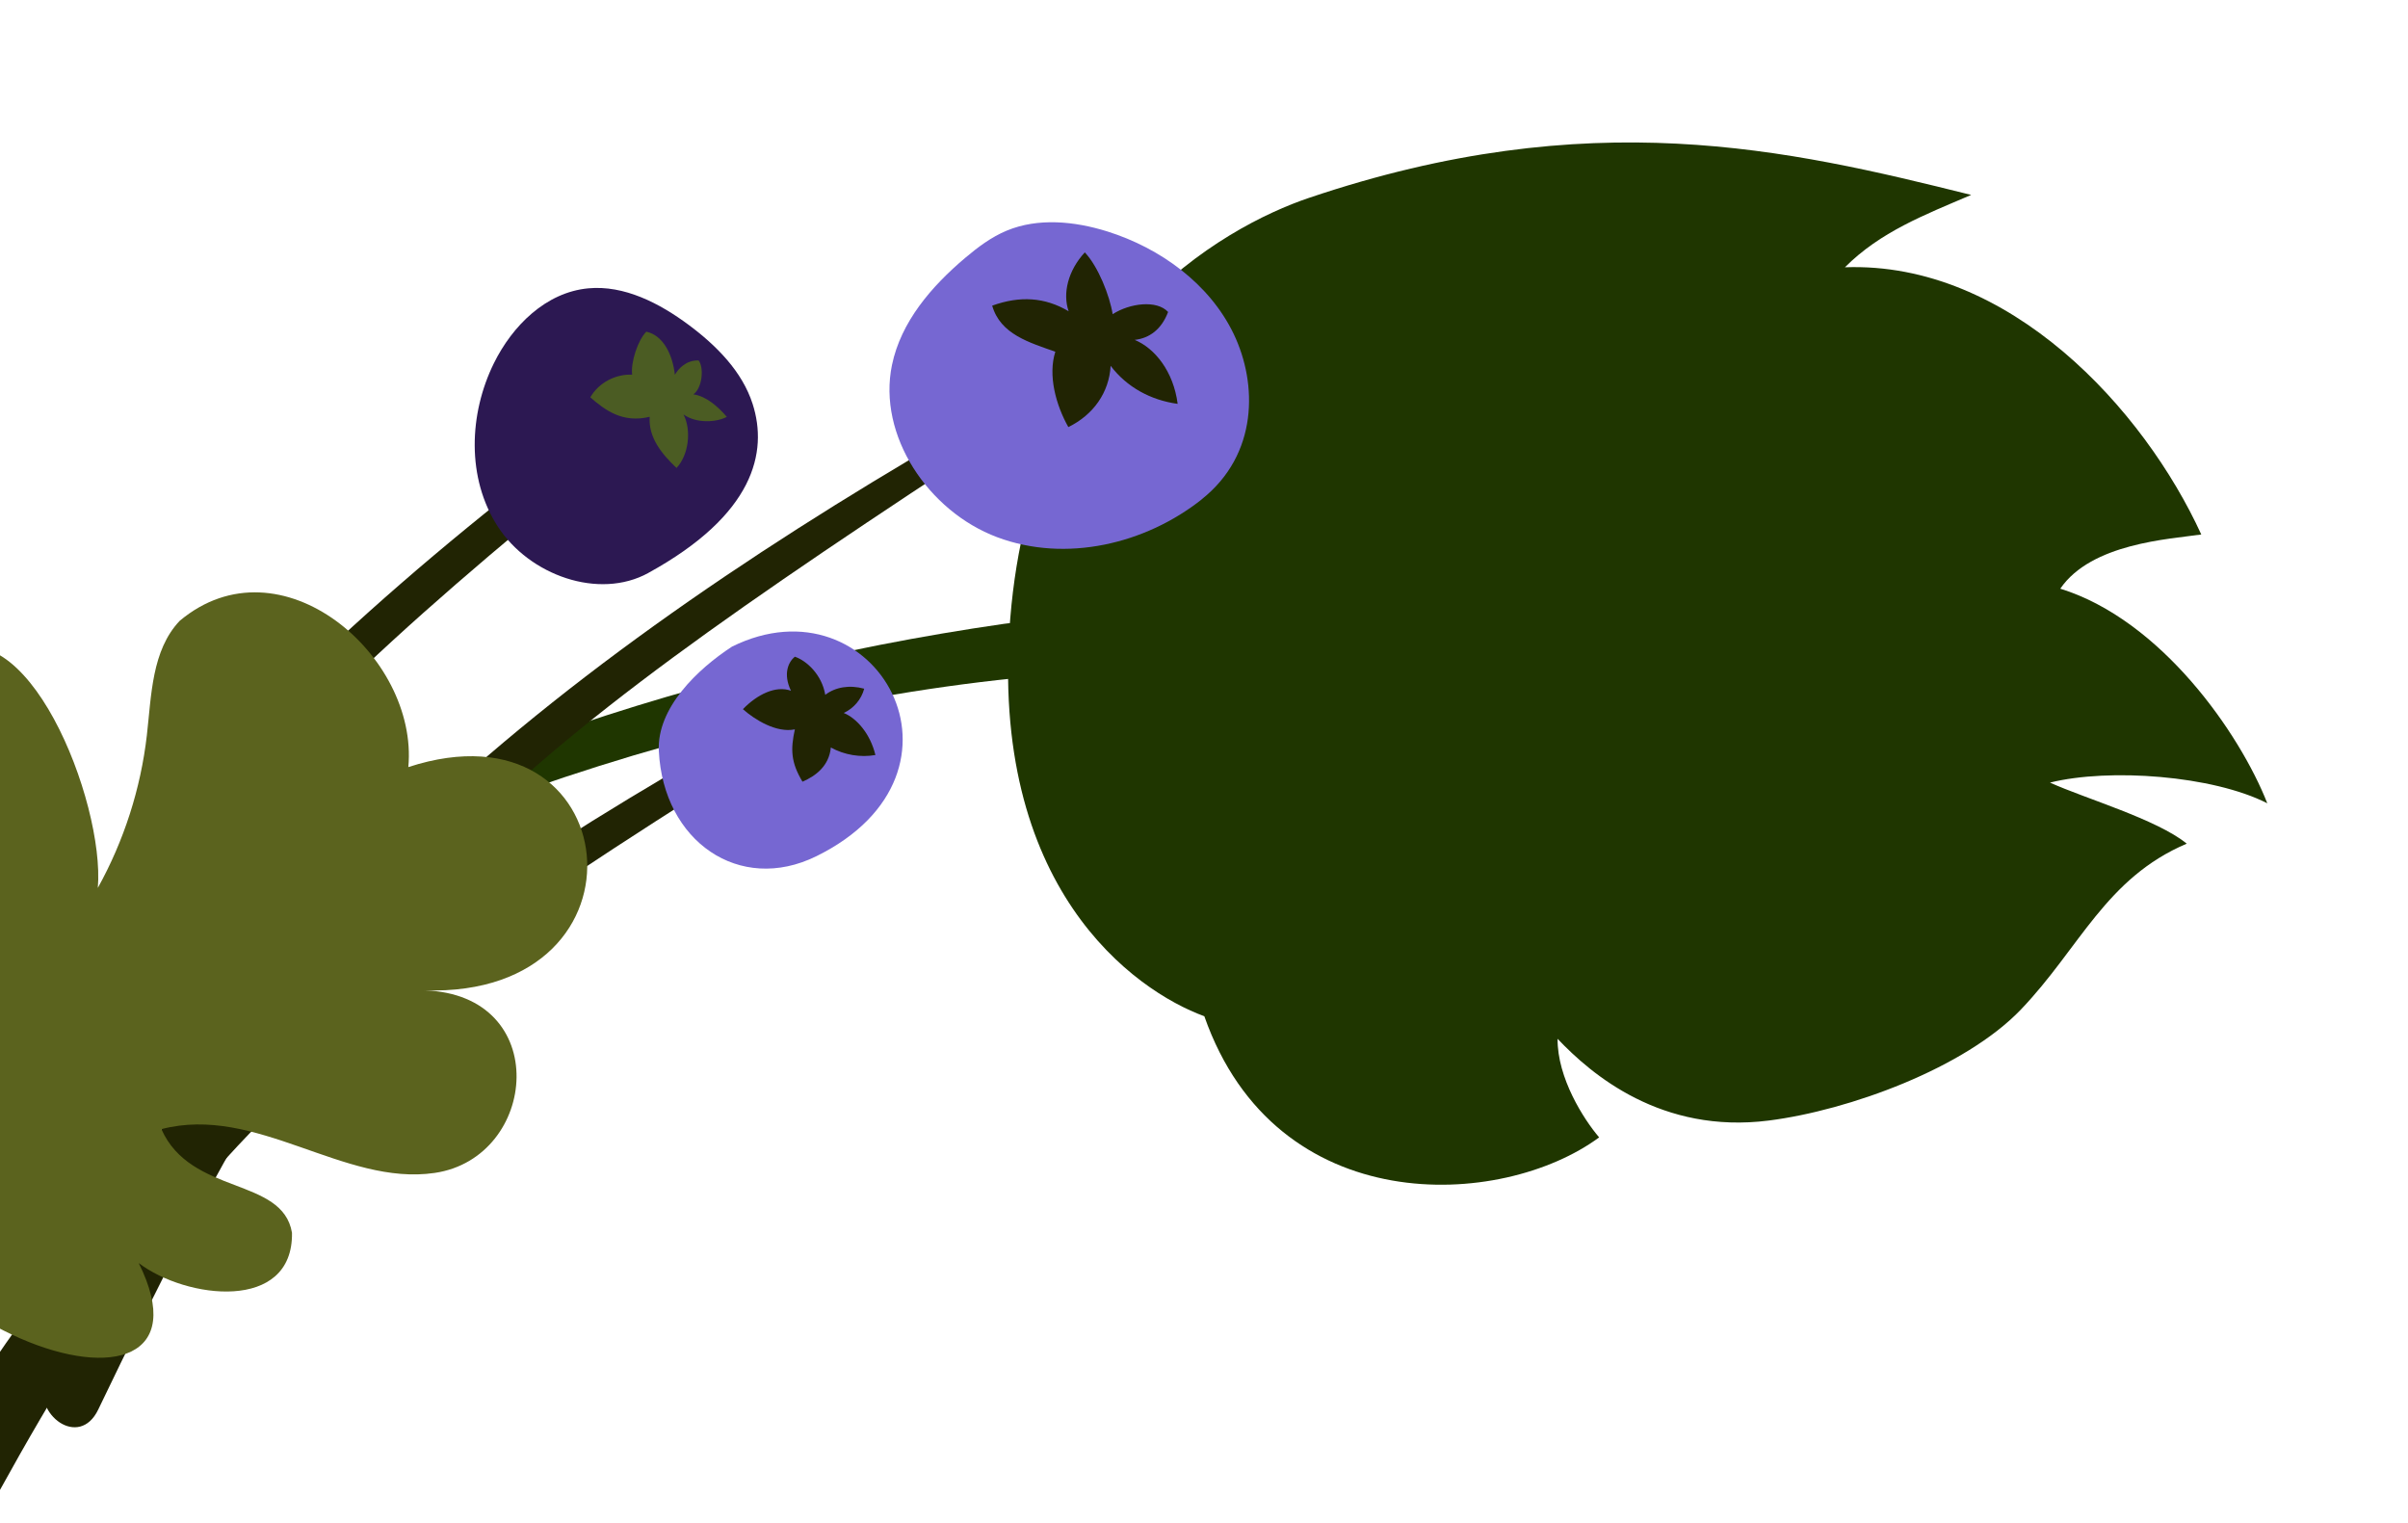 <?xml version="1.0" encoding="UTF-8"?>
<svg id="Layer_2" data-name="Layer 2" xmlns="http://www.w3.org/2000/svg" xmlns:xlink="http://www.w3.org/1999/xlink" viewBox="0 0 586.84 371.09">
  <defs>
    <style>
      .cls-1 {
        fill: none;
      }

      .cls-2 {
        fill: #7667d2;
      }

      .cls-3 {
        fill: #1f3600;
      }

      .cls-4 {
        fill: #212403;
      }

      .cls-5 {
        fill: #2c1852;
      }

      .cls-6 {
        fill: #5b631e;
      }

      .cls-7 {
        fill: #4b5c23;
      }

      .cls-8 {
        clip-path: url(#clippath);
      }
    </style>
    <clipPath id="clippath">
      <rect class="cls-1" x="107.88" y="-107.88" width="371.09" height="586.84" transform="translate(478.96 -107.88) rotate(90)"/>
    </clipPath>
  </defs>
  <g id="Layer_12" data-name="Layer 12">
    <g class="cls-8">
      <g>
        <path class="cls-3" d="M293.51,247.66c17.49,49.79,72.41,47.03,96.21,29.49-3.78-4.41-10.21-14.5-10.13-24.02,8.26,8.72,25.35,23.25,51.47,19.92,19.6-2.49,47.8-12.79,61.46-27.07,14.33-14.98,20.64-32.01,40.4-40.4-7.27-5.94-24.77-11-33.33-14.88,14.47-3.59,39.67-1.73,52.96,5.04-6.7-17.06-25.88-44.69-50.45-52.29,7.56-11.06,26.52-12.07,34.36-13.21-13.96-30.53-46.82-66.56-86.84-65.11,8.62-8.63,19.31-12.74,30.77-17.63-44.81-11.16-92.9-22.4-161.36.71-20.85,7.04-67.13,32.58-72.82,102.42-5.34,65.65,30.23,90.77,47.28,97Z"/>
        <path class="cls-3" d="M279.94,163.22c-85.5,1.77-186.2,33.86-257.58,80.97-38.62,25.03-68.34,60.77-99.24,94.32-15.2,17.21-30.06,34.82-42.75,53.98-12.89,19.1-22.12,40.37-28.7,62.42,5.87-22.33,14.46-44.04,26.77-63.65,24.62-39.17,56.11-73.46,86.68-107.97,15.5-17.43,33.45-32.65,52.54-45.99,67.37-45.96,146.49-73.69,226.97-85.28,11.62-1.5,23.33-2.55,35.2-2.8,0,0,.12,14,.12,14h0Z"/>
      </g>
      <g>
        <g>
          <path class="cls-4" d="M-35,397.27c-3.06,8.49,8.01,17.23,12.89,7.68,62.28-122.04,87.06-146.01,215.31-225.91,11.34-7.06,9.71-12.73-2.45-6.04C89.65,228.56,1.53,295.92-35,397.27Z"/>
          <path class="cls-2" d="M198.9,208.66c-18.64,9.17-37.26-3.59-38.34-25.68-.51-10.45,9.42-19.93,17.84-25.42,34.96-17.24,62.19,30.6,20.51,51.1Z"/>
          <path class="cls-4" d="M193.71,177.73c-1.05,4.84-1,8,1.86,12.75,3.31-1.44,6.47-3.87,6.91-8.33,3.3,1.82,7.21,2.47,10.86,1.83-1.22-5.09-4.49-8.93-7.72-10.25,2.44-1.11,4.31-3.33,4.99-5.91-3.59-.98-7.01-.4-9.49,1.49-.84-4.94-4.55-8.32-7.42-9.29-1.58,1.3-2.91,4.19-.94,8.3-3.68-1.35-8.24.9-11.71,4.49,2.88,2.55,8.14,5.84,12.66,4.92Z"/>
        </g>
        <g>
          <path class="cls-4" d="M-33.15,338.76c-2.05,8.79,9.97,16.18,13.7,6.13C28.19,216.42,50.01,189.73,168.07,95.43c10.44-8.34,8.17-13.77-3.14-5.71C70.99,156.68-8.68,233.85-33.15,338.76Z"/>
          <path class="cls-5" d="M158,139.62c-12.09,6.63-28.99.54-36.67-11.29-7.68-11.83-7.04-27.49-.97-39.81,4.51-9.15,12.68-17.29,23-18.26,8.75-.82,17.32,3.59,24.48,8.91,6.76,5.03,13.05,11.35,15.59,19.29,3.74,11.69.4,26.97-25.43,41.15Z"/>
          <path class="cls-7" d="M158.33,101.57c-.33,5.04,2.9,9,6.54,12.46,3.01-3.2,3.66-9.24,1.7-13.05,3.06,2.24,8.01,1.97,10.56.6-2.15-2.51-5.06-5.06-8.14-5.48,2.22-1.63,2.6-6.59,1.26-8.27-3.13-.09-4.97,2.11-5.78,3.49-.53-4.76-2.75-9.58-6.96-10.5-2.08,2.09-3.84,7.51-3.45,10.48-4.12-.19-8.19,2.01-10.2,5.52,3.58,3.11,7.82,6.34,14.45,4.75Z"/>
        </g>
        <g>
          <path class="cls-4" d="M10.86,336.12c-2.85,8.56,8.43,17.04,13.07,7.37,59.33-123.51,83.52-148.06,209.8-231.03,11.16-7.34,9.4-12.96-2.6-5.98C131.4,164.47,44.93,233.93,10.86,336.12Z"/>
          <path class="cls-2" d="M292.86,121.69c-13.67,10.84-33.06,15.51-49.85,9.21-16.79-6.3-29.19-24.82-25.63-41.96,2.19-10.54,9.61-19.13,17.79-26.06,3.11-2.63,6.41-5.12,10.2-6.69,7.61-3.15,16.48-2.3,24.5.21,12.93,4.06,24.91,12.77,30.77,24.94,5.86,12.17,6,29.4-7.78,40.33Z"/>
          <path class="cls-4" d="M257.19,85.7c-1.84,5.77.15,13.02,3.17,18.37,6.12-2.99,9.93-8.43,10.31-14.92,3.92,5.17,9.74,8.36,16.33,9.26-1.02-7.92-5.57-13.56-10.47-15.59,3.59-.4,6.54-2.56,8.14-6.8-2.75-2.98-9.34-2.15-13.51.54-.71-4.45-3.5-11.6-6.79-15.06-4.08,4.42-5.45,9.99-3.94,14.34-5.82-3.43-11.86-3.8-18.63-1.36,2.01,7.02,9.13,8.99,15.39,11.23Z"/>
        </g>
      </g>
      <path class="cls-6" d="M-45.49,259.1c5.67,67.22,102.5,95.37,79.3,48.68,11.57,8.79,37.66,12,37.35-7.38-2.3-13.67-24.63-9.05-31.83-25.26,23.15-6.03,44.43,13.95,66.63,10.67,25.21-3.72,28.77-43.49-2.53-44.48,57.59,1.83,49.2-71.76-3.92-54.41,2.53-27.03-31.13-56.24-55.73-35.63-6.81,7.21-6.87,18.09-7.99,27.87-1.5,13.02-5.58,25.72-11.95,37.2,1.76-20.91-17.59-70.03-38.04-56.44-17.5,11.63-19.82,37.7-21.87,57.1-18.29-44.8-50.22,18.59-9.42,42.09Z"/>
    </g>
  </g>
</svg>
